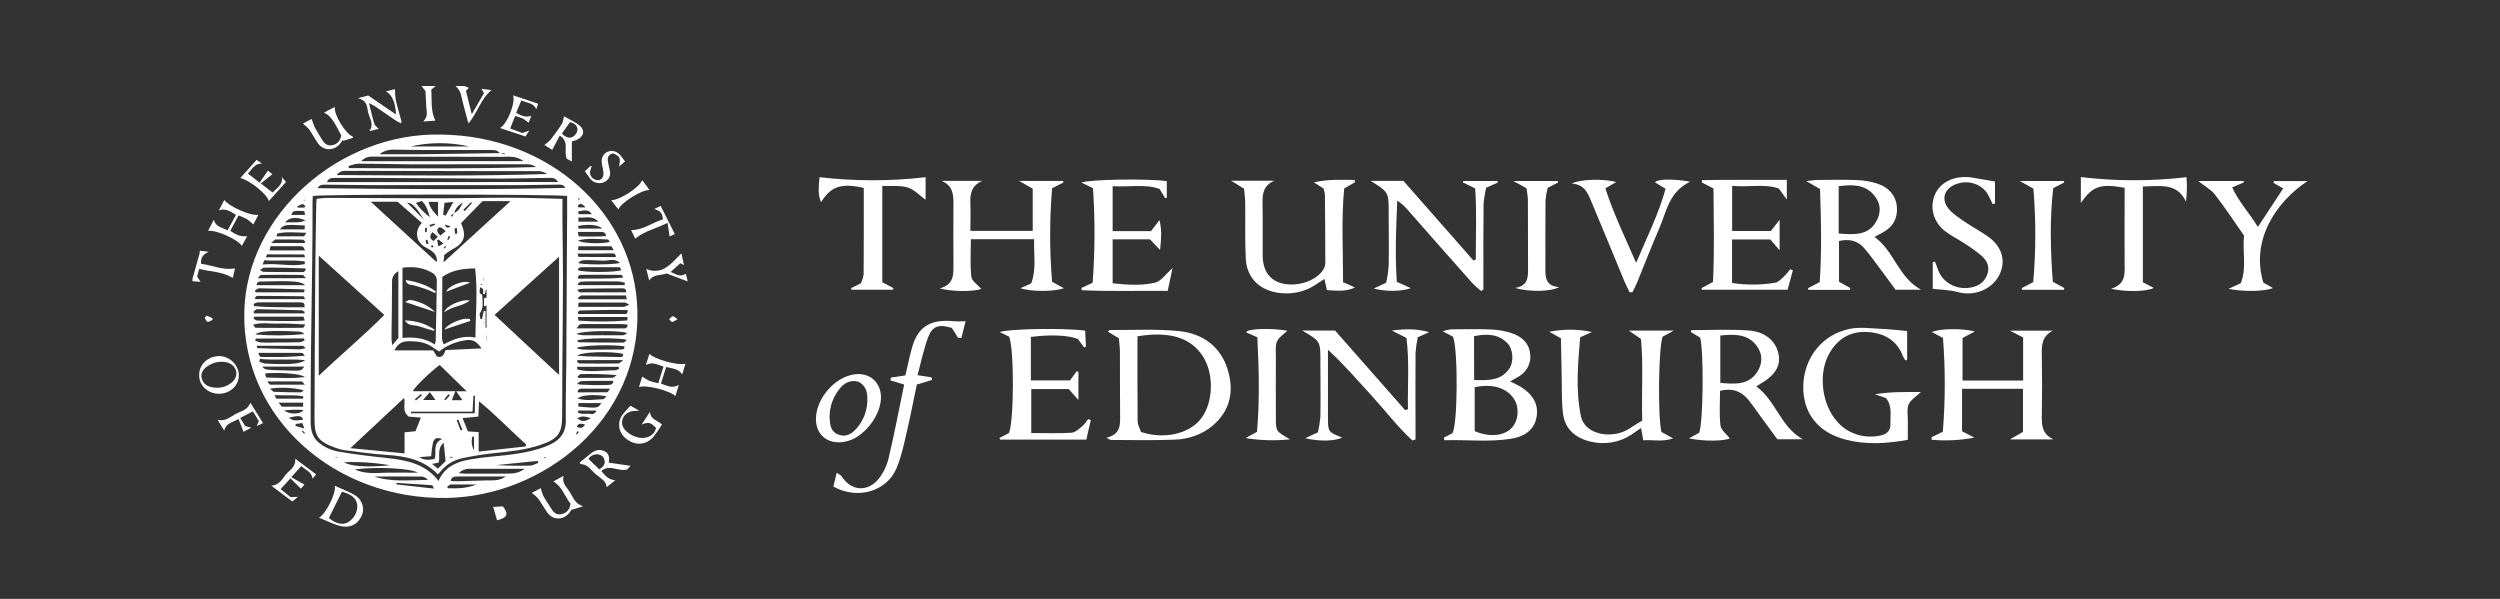<svg width="263" height="63" viewBox="0 0 263 63" fill="none" xmlns="http://www.w3.org/2000/svg">
<rect x="0" y="0" width="263" height="63" fill="#333333" stroke="none"/>
<path d="M20.25 29.32C20.499 28.446 20.745 27.569 20.989 26.691C21.009 26.586 21.019 26.479 21.018 26.373L21.967 26.485C21.291 26.78 21.089 27.175 21.16 27.752C22.317 27.892 23.411 28.457 24.724 28.236L24.492 29.239C23.393 28.571 22.151 28.585 20.955 28.29C20.865 28.607 20.805 28.849 20.739 29.092L21.094 29.644L20.25 29.586V29.32Z" fill="white"/>
<path d="M48.832 9.048L49.331 9.237L49.019 9.557C49.205 10.296 49.395 11.069 49.629 12.021C50.113 11.187 50.515 10.494 50.915 9.797C50.833 9.656 50.762 9.54 50.652 9.348L51.704 9.484C50.541 10.434 50.263 11.842 49.276 12.985C49.013 11.98 48.75 11.076 48.545 10.167C48.482 9.741 48.265 9.347 47.93 9.048H48.832Z" fill="white"/>
<path d="M45.835 9.048L45.367 9.431C45.459 10.49 45.264 11.582 45.798 12.695L44.525 12.779C45.067 12.249 44.872 11.708 44.841 11.18C44.809 10.652 44.786 10.129 44.759 9.583C44.625 9.414 44.483 9.23 44.344 9.05H45.835V9.048Z" fill="white"/>
<path d="M32.005 20.979L31.94 21.093H32.055L32.005 20.979ZM60.878 21.028L60.999 20.982C60.964 20.933 60.93 20.88 60.893 20.829L60.825 20.855C60.841 20.914 60.857 20.969 60.878 21.028ZM35.306 48.086C35.306 48.101 35.306 48.12 35.29 48.139L35.453 48.181C35.453 48.181 35.477 48.154 35.493 48.135C35.427 48.12 35.369 48.101 35.306 48.086ZM31.984 45.617C32.017 45.593 32.052 45.572 32.09 45.554C32.013 45.469 31.94 45.389 31.861 45.312L31.764 45.392L31.998 45.634M60.901 45.44C60.854 45.413 60.804 45.382 60.754 45.358C60.701 45.457 60.644 45.554 60.588 45.651C60.623 45.665 60.654 45.685 60.683 45.699C60.754 45.614 60.83 45.527 60.901 45.44ZM32.021 21.839C32.058 21.786 32.095 21.733 32.132 21.674C32.029 21.602 31.9 21.452 31.821 21.466C31.625 21.534 31.438 21.622 31.264 21.728C31.282 21.767 31.303 21.8 31.322 21.839H32.021ZM60.767 21.648C60.799 21.706 60.836 21.762 60.87 21.82H61.58C61.475 21.638 61.296 21.501 61.083 21.439C61.009 21.42 60.872 21.575 60.767 21.648ZM60.678 44.885C61.067 45.111 61.314 45.023 61.556 44.669C61.188 44.577 60.878 44.442 60.678 44.885ZM31.119 44.604C31.103 44.669 31.088 44.74 31.074 44.803L32.021 45.089C31.908 44.788 31.861 44.655 31.803 44.502C31.54 44.541 31.329 44.57 31.119 44.604ZM62.153 43.979C61.364 43.756 61.183 43.763 60.73 44.003C61.212 44.388 61.561 44.391 62.153 43.979ZM30.396 43.945C30.922 44.396 31.408 44.187 31.903 44.146C31.713 43.712 31.453 43.678 30.396 43.945ZM62.266 22.535C61.943 22.091 61.74 22.05 60.812 22.239C60.836 22.338 60.864 22.44 60.888 22.535H62.266ZM32.09 22.612C32.055 22.448 32.037 22.319 32.011 22.205C30.859 22.147 30.809 22.159 30.651 22.612H32.09ZM31.927 43.131C31.25 43.078 30.569 43.095 29.896 43.182C30.483 43.642 31.622 43.601 31.927 43.131ZM60.833 43.189L60.785 43.388C61.225 43.664 61.79 43.441 62.269 43.569C62.387 43.601 62.563 43.429 62.716 43.344C62.7 43.291 62.682 43.242 62.666 43.187H60.825L60.833 43.189ZM32.132 23.186C31.245 22.77 30.351 22.872 30.004 23.397C30.756 23.342 31.472 23.511 32.132 23.186ZM63.25 42.404H60.841V42.772C62.882 42.956 62.924 42.952 63.25 42.404ZM60.849 24.049H63.352C62.989 23.649 61.838 23.55 60.82 23.77C60.82 23.853 60.836 23.938 60.849 24.049ZM60.849 23.322H62.953C62.272 22.595 61.543 22.976 60.849 22.872V23.322ZM50.166 50.969C49.256 50.969 48.346 50.957 47.441 50.969C47.304 50.969 47.178 51.127 47.041 51.212C47.065 51.26 47.094 51.314 47.117 51.364C48.156 51.406 49.185 51.364 50.166 50.953M41.708 50.797C41.708 50.848 41.708 50.907 41.694 50.96C42.975 51.105 44.259 51.246 45.655 51.401C45.539 51.188 45.503 51.045 45.455 51.045C44.203 50.953 42.954 50.877 41.708 50.802M29.46 24.134H32.04C32.04 23.991 32.063 23.853 32.077 23.72C30.041 23.601 29.817 23.632 29.447 24.134M31.877 41.934C31.877 41.852 31.898 41.764 31.905 41.692C30.943 41.512 29.954 41.638 28.881 41.566C28.986 41.762 29.041 41.936 29.091 41.936C30.02 41.951 30.951 41.936 31.877 41.936M32.224 24.49C31.098 24.471 30.146 24.345 29.194 24.563C29.149 24.563 29.136 24.711 29.086 24.863C30.086 24.863 31.024 24.863 31.963 24.863C32.013 24.863 32.058 24.735 32.226 24.497M56.635 48.687C56.606 48.624 56.58 48.559 56.556 48.488C55.11 48.639 53.663 48.782 52.212 48.929C53.403 48.995 54.579 49.014 55.775 48.98C56.059 48.98 56.346 48.791 56.635 48.687ZM31.887 42.363H29.312C29.47 42.564 29.575 42.704 29.639 42.784H31.887V42.363ZM60.757 41.108C60.778 41.166 60.799 41.224 60.817 41.28C61.84 41.28 62.861 41.28 63.881 41.265C63.965 41.265 64.039 41.057 64.16 40.889C63.06 40.889 62.077 40.889 61.093 40.889C60.98 40.889 60.87 41.023 60.757 41.098M63.813 41.696C62.619 41.454 61.109 41.549 60.77 41.917C61.661 42.232 62.556 42.004 63.429 41.997C63.542 41.997 63.655 41.822 63.813 41.696ZM60.807 25.295C61.162 25.619 63.334 25.675 64.152 25.452C64.076 25.355 64.015 25.195 63.944 25.195C62.892 25.154 61.84 25.021 60.807 25.295ZM32.055 25.564C32.071 25.508 32.084 25.452 32.1 25.396C32.013 25.331 31.932 25.21 31.837 25.21C30.89 25.19 29.944 25.178 28.997 25.193C28.876 25.193 28.765 25.377 28.539 25.564H32.055ZM41.032 48.946C39.441 48.671 37.822 48.562 36.206 48.622C36.787 49.058 38.665 49.189 41.032 48.946ZM32.071 40.465C31.877 40.267 31.808 40.129 31.737 40.129C30.572 40.114 29.404 40.129 28.105 40.129C28.281 40.315 28.352 40.461 28.431 40.465C29.578 40.465 30.733 40.465 32.071 40.465ZM63.763 24.839C63.684 24.374 63.392 24.398 63.124 24.398H60.783C60.825 24.619 60.841 24.718 60.87 24.861C61.829 24.903 62.791 24.896 63.75 24.839M28.408 40.885C28.621 41.064 28.715 41.214 28.823 41.219C29.762 41.258 30.704 41.277 31.642 41.277C31.748 41.277 31.853 41.132 31.956 41.052C30.797 40.776 29.59 40.719 28.408 40.885ZM60.757 26.683C60.78 26.803 60.82 26.919 60.875 27.029C62.174 27.042 63.476 27.042 64.778 27.042C64.796 26.625 64.486 26.654 64.215 26.654C63.671 26.654 63.124 26.676 62.579 26.678C61.993 26.678 61.409 26.678 60.757 26.678M27.95 27.066H32.09C32.042 26.921 32.021 26.77 31.995 26.77C30.712 26.758 29.431 26.758 28.089 26.758C28.089 26.792 28.039 26.896 27.968 27.066M64.525 40.226C64.51 40.17 64.494 40.121 64.481 40.068C63.86 40.068 63.245 40.068 62.624 40.068C62.13 40.068 61.63 40.068 61.133 40.102C61.004 40.102 60.886 40.262 60.691 40.4C61.133 40.529 64.047 40.555 64.294 40.456C64.389 40.417 64.449 40.306 64.525 40.214M32.005 38.568H27.613C27.826 38.917 27.826 38.917 30.454 38.983C31.706 39.009 31.706 39.009 32.005 38.568ZM60.828 27.664C61.248 27.858 64.352 27.873 65.22 27.664C64.665 27.122 64.01 27.434 63.468 27.422C61.127 27.313 61.101 27.345 60.838 27.681M60.757 39.6C60.785 39.651 60.809 39.7 60.836 39.753C62.037 39.753 63.242 39.765 64.444 39.739C64.588 39.739 64.731 39.554 64.87 39.458C63.622 39.359 62.369 39.325 61.117 39.356C61.001 39.356 60.878 39.518 60.757 39.598M28.011 39.717C29.346 39.739 30.64 39.852 32.079 39.663C31.598 39.317 29.802 39.179 28.045 39.264C28.003 39.264 27.966 39.31 27.884 39.358C27.921 39.465 27.966 39.584 28.011 39.717ZM60.743 37.885C60.743 37.943 60.715 37.999 60.704 38.054C60.791 38.115 60.878 38.236 60.967 38.236C62.332 38.251 63.694 38.258 65.059 38.236C65.183 38.236 65.309 38.064 65.556 37.878L60.743 37.885ZM65.138 38.803C65.117 38.731 65.096 38.658 65.072 38.585H60.691C60.728 38.726 60.728 38.871 60.77 38.883C62.061 39.198 63.366 38.946 64.665 38.958C64.829 38.932 64.986 38.88 65.13 38.803M49.379 15.411C47.341 14.946 45.211 14.946 43.172 15.411H49.379ZM64.323 25.91H60.841C60.841 26.07 60.825 26.194 60.82 26.322H64.56C64.444 26.116 64.378 26.007 64.323 25.91ZM32.063 27.783C32.063 27.689 32.063 27.596 32.063 27.502C30.662 27.299 29.231 27.483 27.803 27.381C27.753 27.512 27.711 27.623 27.629 27.827C29.152 27.647 30.609 28.088 32.055 27.783M28.463 25.903C28.421 26.07 28.389 26.189 28.352 26.339H32.09C31.898 25.92 31.903 25.905 31.527 25.903C30.53 25.903 29.538 25.903 28.46 25.903M60.775 29.162C60.791 29.215 60.815 29.266 60.83 29.319C62.408 29.276 63.986 29.368 65.564 29.196C65.499 29.041 65.42 28.915 65.338 28.915C63.894 28.9 62.445 28.9 61.014 28.915C60.93 28.915 60.857 29.084 60.778 29.157M32.187 29.261C32 29.077 31.924 28.924 31.837 28.924C30.372 28.905 28.905 28.903 27.442 28.924C27.363 28.924 27.285 29.092 27.127 29.271L32.187 29.261ZM65.701 29.988C65.719 29.908 65.735 29.828 65.751 29.746C65.524 29.675 65.29 29.628 65.051 29.605C64.055 29.588 63.06 29.605 62.069 29.605C61.744 29.598 61.419 29.61 61.096 29.639C60.98 29.654 60.878 29.785 60.77 29.864C60.793 29.906 60.817 29.952 60.836 29.993H65.701V29.988ZM27.356 37.761C27.332 37.858 27.308 37.948 27.277 38.042C27.469 38.139 27.675 38.208 27.89 38.248C30.396 38.377 31.629 38.294 32.097 37.887C30.448 37.72 28.897 37.924 27.363 37.761M27.022 36.361C27.023 36.449 27.032 36.536 27.05 36.623C28.547 36.671 30.044 36.722 31.54 36.751C31.752 36.728 31.96 36.683 32.161 36.618C31.974 36.47 31.898 36.375 31.837 36.375C30.233 36.375 28.634 36.375 27.022 36.375M65.848 31.086C64.27 31.086 62.713 31.086 61.159 31.086C61.035 31.086 60.912 31.27 60.788 31.364C60.822 31.406 60.854 31.449 60.886 31.486H65.946C65.909 31.338 65.885 31.243 65.848 31.076M60.646 36.615C60.806 36.678 60.971 36.727 61.141 36.761C61.462 36.787 61.785 36.794 62.106 36.792C63.174 36.792 64.24 36.784 65.306 36.768C65.556 36.768 65.754 36.731 65.669 36.431C64.439 36.227 61.091 36.32 60.646 36.615ZM39.343 50.119C41.184 50.752 43.096 50.49 45.013 50.485C44.865 50.298 44.643 50.171 44.395 50.131C42.712 50.112 41.029 50.131 39.343 50.131M26.864 35.186C28.575 35.329 30.297 35.316 32.005 35.144C31.942 35.07 31.863 35.008 31.772 34.963C31.682 34.919 31.582 34.892 31.48 34.885C28.697 34.742 27.211 34.82 26.858 35.186M26.987 30.005H32.09C31.753 29.593 30.775 29.52 27.619 29.615C27.356 29.615 27.056 29.549 26.982 30.005M66.04 34.311C66.022 34.258 66.004 34.202 65.982 34.144C65.767 34.124 65.549 34.093 65.333 34.093H61.451C61.303 34.077 61.152 34.09 61.009 34.129C60.901 34.178 60.843 34.318 60.657 34.546C62.482 34.546 64.118 34.546 65.756 34.546C65.851 34.546 65.946 34.396 66.04 34.318M32.058 30.545C31.992 30.492 31.958 30.439 31.921 30.439C30.364 30.395 28.805 30.352 27.248 30.332C27.106 30.332 26.966 30.475 26.824 30.553L26.887 30.754C28.571 30.754 30.251 30.754 31.94 30.754C31.982 30.754 32.021 30.616 32.058 30.553M26.798 31.333L26.861 31.466H32.09C32.016 31.314 31.977 31.168 31.937 31.168C30.304 31.142 28.671 31.132 27.037 31.127C26.969 31.127 26.895 31.265 26.819 31.333M60.78 32.845C60.801 32.906 60.817 32.966 60.838 33.032H62.387C63.439 33.032 64.491 33.032 65.525 33.032C65.746 33.032 66.067 33.124 66.03 32.62C64.36 32.571 62.684 32.632 61.012 32.666C60.933 32.666 60.859 32.782 60.78 32.85M60.694 35.837C60.801 35.925 60.851 36.007 60.904 36.009C62.461 36.029 64.026 36.048 65.583 36.043C65.688 36.043 65.793 35.874 65.943 35.748C64.838 35.491 61.235 35.559 60.683 35.837M27.174 37.107C27.319 37.553 27.319 37.553 27.7 37.553C28.416 37.553 29.131 37.568 29.846 37.553C30.562 37.538 31.238 37.478 32.074 37.427C31.903 37.238 31.845 37.124 31.787 37.124C30.259 37.124 28.729 37.124 27.185 37.124M27.348 28.418C27.569 28.525 27.65 28.597 27.734 28.6C29.123 28.617 30.512 28.629 31.9 28.624C31.992 28.624 32.082 28.476 32.163 28.399C32.163 28.345 32.132 28.292 32.121 28.239C30.677 28.178 29.228 28.139 27.784 28.156C27.669 28.156 27.558 28.282 27.337 28.418M60.738 30.478C60.859 30.628 60.914 30.751 60.967 30.751C62.59 30.751 64.212 30.751 65.856 30.751C65.922 30.289 65.567 30.33 65.293 30.335C64.013 30.335 62.727 30.349 61.446 30.369C61.208 30.39 60.972 30.424 60.738 30.47M26.909 35.619L26.843 35.84C27.039 35.927 27.247 35.991 27.461 36.029C27.987 36.058 28.513 36.046 29.039 36.029C29.888 36.029 30.733 36.029 31.577 36C31.745 35.963 31.904 35.896 32.045 35.803C32.024 35.74 32.003 35.675 31.982 35.607L26.909 35.619ZM60.733 37.427C61.138 37.451 61.546 37.485 61.951 37.497C62.992 37.523 64.033 37.543 65.072 37.558C65.309 37.558 65.598 37.599 65.543 37.226C64.444 36.945 61.143 36.983 60.733 37.427ZM32.008 32.976C32.026 32.925 32.042 32.872 32.063 32.821C31.956 32.763 31.848 32.646 31.74 32.644C30.162 32.593 28.602 32.552 27.037 32.528C26.911 32.528 26.774 32.712 26.656 32.811C26.685 32.864 26.719 32.918 26.745 32.971H32.005L32.008 32.976ZM60.641 35.135C60.841 35.196 61.047 35.239 61.256 35.266C61.977 35.28 62.692 35.266 63.41 35.266C64.128 35.266 64.846 35.285 65.564 35.266C65.685 35.266 65.801 35.144 65.988 35.04C65.199 34.735 61.283 34.766 60.641 35.125M26.769 33.31C26.73 33.378 26.693 33.436 26.656 33.502C26.788 33.577 26.919 33.722 27.056 33.722C28.702 33.746 30.351 33.829 32.053 33.722C31.995 33.531 31.963 33.429 31.929 33.31H26.769ZM32.137 34.134C31.085 34.095 30.204 34.001 29.318 34.042C28.431 34.083 27.566 33.872 26.625 34.161C26.761 34.328 26.83 34.485 26.887 34.485C28.551 34.5 30.217 34.5 31.884 34.485C31.929 34.485 31.977 34.352 32.124 34.132M53.209 50.124H52.283H48.122C47.793 50.124 47.486 50.153 47.417 50.594C47.68 50.608 47.893 50.633 48.106 50.628L51.152 50.541C51.812 50.521 52.498 50.626 53.209 50.129M65.204 28.108H61.488C61.225 28.139 60.872 28.021 60.785 28.413C61.27 28.672 64.731 28.684 65.359 28.413C65.309 28.319 65.262 28.219 65.204 28.101M66.017 33.351H60.783C60.812 33.511 60.836 33.615 60.857 33.729C62.57 33.859 64.292 33.852 66.004 33.71V33.351H66.017ZM37.307 49.38C38.491 49.913 39.59 49.748 40.682 49.727C41.773 49.705 42.854 49.727 43.951 49.727C43.249 49.269 39.659 49.07 37.307 49.382M32.026 32.329C32.113 31.81 31.803 31.81 31.529 31.808C30.062 31.808 28.592 31.796 27.127 31.808C26.967 31.837 26.815 31.892 26.677 31.973C26.693 32.048 26.706 32.123 26.722 32.2C28.473 32.368 30.235 32.309 32.026 32.329ZM60.833 32.28C62.469 32.28 64.031 32.28 65.591 32.28C65.746 32.28 65.903 32.164 66.201 32.05C65.938 31.922 65.84 31.83 65.743 31.83C64.152 31.83 62.558 31.83 60.972 31.83C60.93 31.83 60.888 31.876 60.836 31.905V32.283L60.833 32.28ZM55.21 49.315C53.185 49.315 51.265 49.315 49.366 49.315C49.157 49.315 48.952 49.356 48.761 49.434C48.57 49.512 48.399 49.626 48.259 49.768C48.543 49.794 48.711 49.828 48.877 49.828C50.321 49.828 51.77 49.828 53.198 49.828C53.874 49.828 54.537 49.814 55.21 49.312M55.073 16.947C54.247 16.339 53.458 16.504 52.706 16.499C48.2 16.484 43.695 16.477 39.191 16.477C38.965 16.462 38.739 16.498 38.532 16.583C38.325 16.667 38.144 16.797 38.005 16.962L55.073 16.947ZM36.663 17.49C36.679 17.555 36.692 17.621 36.708 17.684C43.264 17.708 49.824 17.771 56.393 17.575C56.162 17.403 55.878 17.301 55.581 17.284C52.967 17.284 50.352 17.284 47.741 17.284C46.126 17.284 44.508 17.298 42.891 17.284C41.147 17.269 39.409 17.218 37.663 17.218C37.318 17.262 36.981 17.349 36.663 17.478M35.427 18.416C42.867 18.447 50.208 18.541 57.561 18.306C57.313 18.132 57.015 18.026 56.704 18.001C54.81 17.989 52.919 18.013 51.028 18.001C46.172 18.001 41.316 17.991 36.461 17.972C36.071 17.972 35.722 18.001 35.427 18.408M33.405 19.797C42.105 19.894 50.763 19.976 59.478 19.768C59.258 19.368 58.952 19.421 58.66 19.424C57.39 19.424 56.125 19.474 54.858 19.479C51.249 19.479 47.636 19.479 44.027 19.479C42.462 19.479 40.898 19.479 39.333 19.479C37.636 19.467 35.945 19.445 34.254 19.428C33.936 19.428 33.607 19.411 33.405 19.802M58.713 19.147C58.413 18.663 58.048 18.706 57.709 18.713C55.994 18.74 54.274 18.781 52.559 18.789C50.918 18.789 49.277 18.774 47.633 18.764L40.166 18.721C38.496 18.721 36.826 18.721 35.169 18.721C34.862 18.721 34.57 18.735 34.399 19.157L58.713 19.147ZM46.136 50.584C46.733 49.215 47.854 48.646 49.203 48.379C49.985 48.231 50.775 48.121 51.57 48.05C53.579 47.861 55.578 47.677 57.472 46.947C58.787 46.436 59.547 45.634 59.526 44.231C59.494 42.193 59.56 40.16 59.576 38.122C59.594 35.898 59.597 33.671 59.61 31.444C59.626 28.416 59.643 25.387 59.663 22.358C59.663 21.771 59.663 21.183 59.663 20.62C58.384 20.419 33.536 20.427 32.907 20.62C32.907 20.793 32.879 20.972 32.879 21.154C32.879 23.264 32.879 25.377 32.844 27.488C32.805 30.931 32.742 34.369 32.705 37.812C32.679 39.993 32.687 42.174 32.679 44.355C32.679 45.212 32.855 46.051 33.589 46.603C34.112 47.023 34.737 47.321 35.411 47.473C37.166 47.788 38.946 47.992 40.719 48.183C42.786 48.406 44.758 48.791 46.142 50.606M52.575 16.099L53.08 16.244L53.103 16.133L52.577 16.109C52.288 15.726 51.849 15.782 51.436 15.782C49.145 15.782 46.86 15.782 44.569 15.782C43.517 15.782 42.486 15.748 41.442 15.74C40.888 15.72 40.346 15.893 39.924 16.225C41.55 16.225 43.004 16.24 44.459 16.225C47.17 16.196 49.876 16.145 52.585 16.104M57.524 48.089C57.416 48.089 57.309 48.105 57.201 48.118C57.214 48.149 57.227 48.178 57.238 48.212L57.517 48.079C57.556 48.064 57.598 48.052 57.548 48.079L57.524 48.101M46.347 14.156C57.843 14.265 66.771 22.45 67.053 32.6C67.379 44.231 57.114 52.208 47.002 52.382C35.306 52.586 25.486 44.047 25.699 32.874C25.893 22.474 35.83 13.93 46.349 14.156" fill="white"/>
<path d="M110.679 19.813C110.408 23.083 110.408 26.368 110.679 29.639L111.912 30.317C110.957 30.692 108.451 30.7 107.352 30.317L108.477 29.82C109.051 28.32 108.74 26.777 108.79 25.161H102.136C102.136 26.508 102.042 27.826 102.186 29.115C102.234 29.576 102.881 29.98 103.238 30.395C102.449 30.683 100.169 30.707 98.859 30.336C100.319 29.949 100.306 28.953 100.303 27.94C100.289 25.782 100.289 23.624 100.303 21.468C100.303 20.484 100.269 19.546 99.062 19.03H103.333C102.134 19.551 102.044 20.465 102.084 21.453C102.118 22.364 102.084 23.28 102.084 24.288H108.643V19.847L107.212 19.035H111.841C111.841 19.093 111.862 19.147 111.873 19.2C111.546 19.362 111.22 19.529 110.668 19.813" fill="white"/>
<path d="M203.195 46L204.387 45.416C204.652 42.133 204.658 38.836 204.402 35.552C203.903 35.285 203.571 35.111 203.237 34.938C204.008 34.565 206.346 34.512 207.756 34.868C207.343 35.089 206.99 35.273 206.457 35.561V40.032H212.834V35.51L211.451 34.783H215.98C214.77 35.372 214.778 36.371 214.799 37.42C214.836 39.502 214.836 41.583 214.799 43.664C214.783 44.689 214.786 45.651 216.03 46.228H211.435L212.818 45.435V40.899H206.407V45.37C206.919 45.636 207.314 45.835 207.706 46.036C206.226 46.322 204.708 46.398 203.203 46.262C203.203 46.177 203.203 46.087 203.203 46" fill="white"/>
<path d="M166.232 35.489C166.006 38.27 165.735 41.062 166.322 43.817C166.735 45.755 169.696 46.31 171.582 44.982C172.032 44.665 172.523 44.396 172.76 44.255C172.686 41.071 172.884 38.321 172.631 35.656L171.353 34.781H176.087L174.911 35.416C174.48 36.475 174.385 43.7 174.78 45.44L176.003 46.114C174.919 46.514 173.899 46.24 172.876 46.32C172.792 45.859 172.721 45.489 172.639 45.023C172.25 45.292 171.955 45.508 171.648 45.709C171.032 46.124 170.322 46.406 169.572 46.535C168.822 46.664 168.05 46.636 167.313 46.453C165.677 46.06 164.633 45.091 164.433 43.545C164.265 42.242 164.323 40.914 164.289 39.596C164.255 38.278 164.236 36.899 164.21 35.59C163.684 35.304 163.339 35.106 162.984 34.9C164.465 34.605 165.997 34.613 167.474 34.924L166.232 35.484" fill="white"/>
<path d="M141.635 29.828C141.932 29.971 142.232 30.107 142.537 30.248C141.593 30.701 140.622 30.58 139.591 30.521C139.51 30.139 139.431 29.795 139.328 29.346C139.015 29.552 138.744 29.715 138.489 29.892C137.549 30.55 136.393 30.893 135.212 30.861C132.819 30.82 131.173 29.455 131.057 27.226C130.954 25.271 131.025 23.31 130.996 21.353C130.996 20.844 130.917 20.337 130.875 19.85L129.516 19.014H134.055C132.879 19.526 132.798 20.429 132.819 21.42C132.856 23.257 132.819 25.096 132.835 26.935C132.853 28.525 133.624 29.552 134.991 29.843C136.582 30.185 138.526 29.504 139.22 28.346C139.346 28.138 139.416 27.905 139.423 27.667C139.423 25.268 139.402 22.874 139.383 20.475C139.355 20.257 139.308 20.042 139.241 19.831L138.224 19.186C139.654 18.847 141.085 18.917 142.516 18.932C142.516 19.012 142.531 19.092 142.539 19.174L141.408 19.833C141.098 23.066 141.295 26.376 141.288 29.7C141.395 29.746 141.511 29.787 141.627 29.826" fill="white"/>
<path d="M180.978 35.297V40.279C182.474 40.412 183.871 40.521 184.789 39.235C185.422 38.328 185.483 37.328 184.823 36.404C183.918 35.157 182.535 35.12 180.978 35.297ZM184.762 40.654C186.866 42.193 187.269 44.868 189.649 46.208H186.977C186.451 45.481 185.843 44.662 185.241 43.841C184.802 43.245 184.384 42.629 183.926 42.057C183.208 41.185 182.28 40.788 180.949 41.11C180.949 42.322 180.854 43.55 180.993 44.764C181.051 45.249 181.638 45.67 181.977 46.116C181.427 46.395 179.3 46.463 177.68 46.116L178.75 45.527C179.179 44.5 179.258 36.993 178.855 35.518L177.861 34.919C177.898 34.846 177.93 34.73 177.961 34.73C179.952 34.73 181.953 34.626 183.934 34.764C185.696 34.885 186.793 35.864 187.09 37.187C187.371 38.466 186.764 39.479 185.173 40.388C185.065 40.451 184.967 40.524 184.77 40.645" fill="white"/>
<path d="M193.429 19.588V24.57C194.989 24.676 196.459 24.812 197.324 23.397C197.898 22.464 197.911 21.473 197.19 20.581C196.228 19.387 194.873 19.394 193.429 19.588ZM194.613 30.492H190.247C190.231 30.429 190.218 30.373 190.202 30.315C190.552 30.138 190.905 29.954 191.436 29.675C191.651 26.452 191.586 23.167 191.467 19.881C190.983 19.607 190.607 19.396 190.016 19.05C190.584 18.994 190.91 18.934 191.236 18.934C192.625 18.922 194.013 18.88 195.394 18.948C196.17 18.971 196.935 19.115 197.658 19.375C198.192 19.559 198.656 19.883 198.992 20.306C199.328 20.73 199.523 21.235 199.552 21.759C199.647 22.939 199.171 23.86 198.042 24.47L197.196 24.924C199.3 26.438 199.668 29.14 202.093 30.48H199.413C198.923 29.82 198.361 29.026 197.764 28.248C197.222 27.521 196.712 26.794 196.115 26.104C195.428 25.311 194.505 25.1 193.461 25.357V29.634L194.65 30.3C194.641 30.365 194.629 30.429 194.613 30.492Z" fill="white"/>
<path d="M119.662 35.377C119.662 38.391 119.647 41.342 119.678 44.291C119.678 44.701 119.925 45.11 120.039 45.445C122.345 46.205 124.817 45.711 126.135 44.294C127.616 42.702 127.815 39.489 126.558 37.509C125.301 35.529 123.081 34.819 119.662 35.377ZM116.375 46.062C117.9 45.697 117.848 44.703 117.835 43.69C117.806 41.451 117.835 39.212 117.816 36.974C117.816 36.504 117.737 36.031 117.703 35.583C117.267 35.323 116.914 35.098 116.562 34.897C116.635 34.819 116.693 34.718 116.748 34.718C119.173 34.732 121.617 34.589 124.018 34.829C126.593 35.084 128.428 36.525 129.146 38.859C129.822 41.066 129.501 43.145 127.552 44.798C126.439 45.714 125.005 46.23 123.513 46.252C121.306 46.344 119.092 46.288 116.875 46.283C116.767 46.283 116.664 46.191 116.375 46.041" fill="white"/>
<path d="M155.077 39.981C156.573 40.025 157.912 40.044 158.759 38.806C159.285 38.057 159.193 36.729 158.569 36.092C157.617 35.123 156.41 35.091 155.072 35.365L155.077 39.981ZM155.137 45.358C156.768 46.039 158.251 45.855 159.048 44.997C159.761 44.231 159.856 42.86 159.264 41.953C158.498 40.788 156.944 40.33 155.137 40.742V45.358ZM152.854 35.423L151.766 34.844C152.033 34.756 152.308 34.691 152.589 34.65C154.017 34.633 155.453 34.604 156.884 34.663C157.617 34.693 158.341 34.824 159.032 35.05C160.124 35.409 160.873 36.131 160.971 37.243C161.041 37.745 160.941 38.254 160.684 38.701C160.427 39.148 160.027 39.51 159.537 39.739C159.356 39.838 159.177 39.945 158.867 40.129C159.261 40.304 159.644 40.498 160.016 40.711C161.268 41.498 161.925 42.576 161.625 43.989C161.347 45.292 160.31 45.94 158.995 46.153C156.65 46.528 154.298 46.242 151.947 46.313L151.897 46.039L152.778 45.581C153.349 44.91 153.409 36.834 152.862 35.428" fill="white"/>
<path d="M144.206 19.028H147.641C150.066 21.786 152.535 24.601 155.005 27.405C155.086 27.371 155.17 27.342 155.252 27.31C155.252 24.793 155.36 22.273 155.189 19.823C154.616 19.547 154.255 19.372 153.898 19.195C153.913 19.142 153.924 19.089 153.937 19.04H157.535C157.535 19.096 157.556 19.154 157.564 19.21L156.351 19.743C156.212 20.315 156.119 20.896 156.073 21.48C156.038 24.078 156.054 26.678 156.054 29.28V30.465L155.807 30.608C155.479 30.35 155.17 30.072 154.884 29.775C152.604 27.209 150.332 24.634 148.067 22.05C147.762 21.687 147.399 21.369 146.991 21.107C146.87 23.959 146.744 26.789 146.946 29.649C147.499 29.891 147.946 30.097 148.422 30.315C147.451 30.669 145.842 30.691 144.511 30.356L145.826 29.741C145.956 29.155 146.043 28.561 146.089 27.965C146.126 26.087 146.089 24.206 146.089 22.326C146.089 20.216 146.089 20.216 144.18 19.023" fill="white"/>
<path d="M150.334 34.95L149.146 35.483C149.034 36.035 148.957 36.591 148.914 37.151C148.89 39.753 148.914 42.353 148.914 44.955V46.227L148.58 46.336C146.981 44.861 145.687 43.143 144.222 41.541C142.757 39.939 141.374 38.34 139.701 36.792V38.873C139.701 40.569 139.701 42.236 139.701 43.918C139.701 45.43 139.728 45.462 141.198 46.029C140.467 46.409 138.773 46.462 137.308 46.101L138.644 45.481C138.771 44.939 138.859 44.389 138.907 43.836C138.941 41.873 138.907 39.913 138.907 37.95C138.907 35.888 138.907 35.888 136.977 34.769H140.446C142.857 37.507 145.332 40.32 147.81 43.138C147.909 43.111 148.015 43.085 148.117 43.063C148.07 40.553 148.28 38.042 147.959 35.551L146.416 34.778C147.907 34.57 149.093 34.592 150.326 34.938" fill="white"/>
<path d="M198.383 41.873C198.028 41.752 197.631 41.616 197.239 41.478C198.817 41.212 200.395 41.236 202.086 41.236C201.56 41.732 200.995 42.069 200.79 42.542C200.585 43.014 200.708 43.642 200.703 44.202C200.703 44.875 200.703 45.541 200.703 46.268C198.42 46.685 196.277 46.797 194.146 46.242C191.253 45.498 189.652 43.441 189.704 40.618C189.762 37.652 191.693 35.168 194.622 34.589C195.727 34.373 196.929 34.56 198.081 34.606C198.909 34.638 199.735 34.747 200.632 34.829V37.87C200.566 37.885 200.506 37.894 200.443 37.911C200.34 37.766 200.252 37.611 200.18 37.451C199.546 35.755 198.126 34.982 196.303 34.921C194.541 34.861 193.268 35.733 192.455 37.16C191.24 39.28 191.637 42.583 193.315 44.4C193.823 44.979 194.491 45.421 195.249 45.677C196.008 45.933 196.827 45.994 197.621 45.854C198.41 45.743 198.907 45.37 198.878 44.582C198.836 43.678 199.101 42.726 198.394 41.873" fill="white"/>
<path d="M114.275 46.247H105.214C105.191 46.184 105.164 46.129 105.141 46.071L106.137 45.557C106.679 44.377 106.703 36.727 106.164 35.421C105.869 35.271 105.525 35.106 105.177 34.937C105.982 34.59 111.831 34.481 114.156 34.782C114.183 35.324 114.211 35.896 114.243 36.478C114.175 36.499 114.114 36.524 114.051 36.548C113.833 36.252 113.609 35.959 113.391 35.661C112.378 35.261 110.545 35.176 108.449 35.445V40.018H112.565C112.802 39.691 113.028 39.378 113.257 39.065L113.449 39.111V42.085C113.01 41.6 112.757 41.297 112.434 40.929H108.489V45.554C109.985 45.554 111.361 45.61 112.726 45.523C113.125 45.494 113.528 45.106 113.875 44.825C114.099 44.603 114.297 44.359 114.464 44.098C114.561 44.13 114.659 44.161 114.759 44.188C114.588 44.876 114.435 45.559 114.283 46.245" fill="white"/>
<path d="M113.766 30.289L114.946 29.749C115.196 26.438 115.207 23.115 114.981 19.802C114.455 19.545 114.121 19.383 113.768 19.206C114.597 18.872 120.651 18.765 122.747 19.056V20.81L122.573 20.842C122.392 20.541 122.213 20.243 121.982 19.872C120.435 19.327 118.786 19.708 117.05 19.582V24.314H121.09C121.335 23.996 121.577 23.672 121.974 23.146C122.255 24.248 122.155 25.152 122.04 26.296L120.98 25.179H117.05V29.805C118.563 29.957 120.086 30.083 121.535 29.729C122.145 29.579 122.587 28.877 123.347 28.213C123.157 29.104 123.015 29.783 122.842 30.602C119.767 30.57 116.793 30.672 113.797 30.529C113.797 30.444 113.779 30.364 113.766 30.287" fill="white"/>
<path d="M180.26 19.831C179.689 19.537 179.358 19.368 179.032 19.196C179.032 19.111 179.032 19.031 179.05 18.953C181.988 18.886 184.931 18.939 187.974 18.924V20.994C187.634 20.531 187.416 20.228 187.135 19.835C185.609 19.293 183.952 19.734 182.222 19.547V24.303H186.29C186.527 24.003 186.787 23.669 187.216 23.116V26.334C186.808 25.849 186.559 25.564 186.24 25.195H182.211V29.77C183.718 30 185.255 29.991 186.759 29.743C187.124 29.673 187.44 29.293 187.742 29.016C187.954 28.797 188.151 28.566 188.331 28.323C188.423 28.355 188.518 28.394 188.61 28.432C188.429 29.104 188.25 29.772 188.055 30.482H179.045C179.026 30.419 179.016 30.364 179 30.305C179.345 30.119 179.697 29.932 180.207 29.663C180.365 26.421 180.281 23.121 180.26 19.828" fill="white"/>
<path d="M171.43 30.739C171.248 30.354 171.051 29.978 170.885 29.586C169.741 26.823 168.613 24.056 167.448 21.301C167.069 20.417 166.785 19.428 165.344 19.302C166.319 18.834 168.721 18.793 170.028 19.149L168.886 19.816C169.741 22.493 170.99 25.03 172.119 27.654C173.205 25.059 174.486 22.552 175.219 19.859C174.741 19.569 174.43 19.375 174.115 19.191C174.249 18.839 176.029 18.784 177.797 19.116C175.561 20.196 175.33 22.244 174.565 23.998C173.739 25.888 173.008 27.81 172.226 29.714C172.079 30.068 171.895 30.407 171.729 30.749H171.435" fill="white"/>
<path d="M242.748 19.051C239.445 21.232 236.744 25.266 238.106 29.734L239.111 30.301C238.322 30.655 236.031 30.715 234.44 30.386C234.911 30.168 235.253 30.008 235.729 29.792C236.379 28.2 235.887 26.473 236.073 24.784C235.048 23.33 234.083 21.847 233.002 20.456C232.57 19.904 231.873 19.54 231.242 19.041H236.005C236.031 19.087 236.05 19.128 236.076 19.174L234.832 19.717C235.476 21.171 236.584 22.339 237.533 23.873L240.189 19.828L239.172 19.235L239.235 19.048H242.748V19.051Z" fill="white"/>
<path d="M97.373 18.634V21.02C96.774 20.587 96.206 19.954 95.496 19.727C94.707 19.484 93.794 19.601 92.816 19.555V29.688C93.226 29.904 93.605 30.11 93.991 30.313C93.975 30.369 93.962 30.422 93.949 30.48H89.589C89.568 30.422 89.552 30.366 89.531 30.308L90.564 29.807C90.708 29.503 90.806 29.183 90.854 28.854C90.877 25.823 90.869 22.797 90.869 19.77C88.502 19.237 87.414 19.588 86.372 21.277C85.972 20.323 86.167 19.458 86.212 18.641C89.918 19.072 93.668 19.072 97.373 18.641" fill="white"/>
<path d="M230.018 18.641C230.018 18.837 230.05 19.07 230.055 19.307C230.069 19.942 230.038 20.576 229.963 21.207C229.024 19.189 227.214 19.593 225.429 19.62V29.695L226.575 30.289C225.871 30.669 223.759 30.739 222.073 30.381C223.651 29.896 223.519 28.806 223.511 27.74C223.49 25.462 223.511 23.184 223.511 20.907V19.756C220.979 19.295 220.134 19.569 218.906 21.355V18.629C222.596 19.069 226.332 19.073 230.023 18.641" fill="white"/>
<path d="M209.873 19.096V21.413L209.641 21.48C209.496 21.192 209.357 20.894 209.205 20.606C208.947 20.071 208.486 19.641 207.909 19.397C207.332 19.153 206.678 19.111 206.07 19.28C204.628 19.644 204.094 20.86 204.997 21.968C205.452 22.527 206.13 22.937 206.748 23.37C207.579 23.94 208.505 24.405 209.302 25.011C210.696 26.07 211.035 27.596 210.296 28.987C209.94 29.657 209.353 30.198 208.626 30.527C207.9 30.855 207.075 30.951 206.283 30.8C205.938 30.741 205.612 30.623 205.27 30.579C204.665 30.499 204.063 30.456 203.326 30.385V27.57L203.558 27.514C203.674 27.814 203.781 28.115 203.897 28.415C204.108 29.01 204.533 29.521 205.102 29.862C205.672 30.204 206.351 30.355 207.027 30.291C207.947 30.199 208.671 29.826 209.023 28.975C209.375 28.125 209.076 27.456 208.455 26.903C207.876 26.422 207.261 25.979 206.614 25.578C205.983 25.159 205.286 24.815 204.684 24.366C204.034 23.889 203.579 23.224 203.392 22.478C203.204 21.733 203.296 20.951 203.653 20.259C204.307 19.026 205.825 18.408 207.527 18.689C208.266 18.815 208.999 18.948 209.87 19.096" fill="white"/>
<path d="M100.798 35.561L100.135 34.495C98.781 34.087 98.081 34.291 97.645 35.464C97.169 36.741 96.9 38.081 96.525 39.469L97.987 39.697C98.013 39.786 98.031 39.876 98.058 39.968L96.448 40.453C96.122 42.006 95.796 43.724 95.396 45.432C95.094 46.714 94.833 48.032 94.32 49.246C93.282 51.718 90.189 52.6 87.672 51.185C87.769 50.765 87.877 50.324 88.022 49.731C88.303 49.932 88.463 49.995 88.534 50.104C89.513 51.63 91.217 51.819 92.406 50.409C92.944 49.734 93.315 48.959 93.495 48.139C94.097 45.607 94.578 43.05 95.117 40.453C94.605 40.298 94.139 40.162 93.674 40.019L93.729 39.719C94.215 39.646 94.694 39.578 95.246 39.493C95.47 38.553 95.659 37.618 95.912 36.692C96.54 34.356 97.826 33.542 100.446 33.797C100.777 33.828 101.111 33.797 101.579 33.797C101.419 34.444 101.282 35.008 101.14 35.551C101.016 35.551 100.909 35.551 100.798 35.551" fill="white"/>
<path d="M132.267 35.484C131.697 35.23 131.389 35.091 131.1 34.968C131.126 34.573 133.68 34.483 135.431 34.791C135.052 35.166 134.524 35.481 134.34 35.918C134.14 36.402 134.227 37.015 134.221 37.575C134.208 39.688 134.221 41.801 134.221 43.919C134.221 45.373 134.221 45.373 135.718 46.218C134.159 46.382 132.583 46.337 131.039 46.083L132.238 45.428C132.52 42.179 132.446 38.833 132.273 35.494" fill="white"/>
<path d="M159.39 30.289C160.686 30.088 160.752 29.262 160.75 28.37C160.736 25.947 160.75 23.502 160.736 21.074C160.736 20.648 160.636 20.216 160.589 19.804C160.163 19.574 159.816 19.378 159.203 19.041H163.879C163.879 19.094 163.895 19.143 163.908 19.196L162.817 19.761C162.701 20.194 162.625 20.636 162.588 21.081C162.564 23.553 162.575 26.024 162.575 28.501C162.575 29.361 162.754 30.114 164.024 30.197C163.195 30.681 160.884 30.744 159.39 30.287" fill="white"/>
<path d="M217.105 30.485H212.724C212.708 30.422 212.695 30.366 212.679 30.308C213.031 30.131 213.381 29.947 213.897 29.681C214.18 26.408 214.187 23.119 213.915 19.846L212.477 19.041H217.126C217.126 19.094 217.142 19.148 217.15 19.196C216.824 19.363 216.498 19.53 215.998 19.795C215.622 23.039 215.706 26.351 215.956 29.64L217.168 30.308C217.142 30.366 217.126 30.422 217.105 30.485Z" fill="white"/>
<path d="M90.323 40.16C89.429 39.917 88.816 40.293 88.314 40.913C87.532 41.89 87.17 43.098 87.299 44.306C87.346 44.95 87.561 45.517 88.264 45.743C89.026 46.004 89.613 45.624 90.076 45.112C90.88 44.205 91.295 43.058 91.243 41.887C91.243 41.16 91.036 40.555 90.323 40.162M85.836 44.124C85.812 42.2 87.435 40.06 89.345 39.501C90.978 39.016 92.348 39.767 92.635 41.294C92.992 43.184 91.18 45.856 89.168 46.402C87.309 46.903 85.86 45.917 85.836 44.124Z" fill="white"/>
<path d="M72.111 38.27C71.998 38.627 71.895 38.968 71.766 39.383C71.348 38.755 70.714 38.786 70.08 38.61C69.899 39.186 69.72 39.746 69.531 40.357C70.143 40.526 70.659 40.931 71.411 40.492C71.279 40.926 71.172 41.28 71.051 41.672C70.464 41.079 67.926 40.446 67.219 40.722C67.345 40.318 67.455 39.952 67.558 39.625C67.803 39.789 68.06 39.939 68.326 40.073C68.627 40.175 68.935 40.256 69.249 40.315C69.436 39.729 69.612 39.169 69.804 38.564C69.183 38.389 68.668 38.011 67.942 38.399C68.079 37.97 68.205 37.604 68.316 37.219C68.841 37.795 71.274 38.469 72.111 38.273" fill="white"/>
<path d="M21.883 24.296C22.096 23.892 22.264 23.569 22.496 23.114C22.69 23.884 23.358 23.921 23.942 24.231C24.234 23.686 24.521 23.167 24.826 22.605C24.266 22.287 23.813 21.878 23.03 22.12C23.248 21.701 23.416 21.381 23.6 21.037C24.066 21.708 26.338 22.733 27.18 22.602L26.654 23.608C26.443 23.407 26.216 23.222 25.975 23.053C25.691 22.904 25.396 22.775 25.091 22.665C24.802 23.208 24.526 23.732 24.226 24.284C24.752 24.635 25.249 24.945 26.002 24.839L25.444 25.871C25.034 25.188 22.719 24.153 21.875 24.291" fill="white"/>
<path d="M59.107 14.054C59.488 14.434 59.896 14.607 60.298 14.367C60.425 14.281 60.531 14.173 60.609 14.047C60.687 13.922 60.736 13.783 60.753 13.64C60.753 13.228 60.443 12.954 59.964 12.852C59.675 13.259 59.401 13.635 59.112 14.047M59.306 12.227C59.885 12.561 60.543 12.821 61.019 13.257C61.705 13.884 61.258 14.652 60.159 14.873V16.986L59.633 16.71C59.246 15.917 59.961 14.936 58.886 14.265C58.607 14.791 58.36 15.258 58.097 15.767L57.266 15.251C57.502 15.087 57.721 14.902 57.918 14.698C58.352 14.139 58.77 13.572 59.141 12.978C59.242 12.735 59.303 12.479 59.32 12.22L59.306 12.227Z" fill="white"/>
<path d="M37.125 14.499L36.112 14.817C36.096 14.778 36.083 14.744 36.067 14.71C35.967 14.867 35.857 15.018 35.739 15.163C35.063 15.917 34.008 15.871 33.429 15.047C33.106 14.586 32.853 14.078 32.533 13.625C32.333 13.396 32.108 13.188 31.859 13.004L32.78 12.508C32.878 12.823 32.996 13.134 33.132 13.438C33.348 13.85 33.616 14.238 33.855 14.649C34.066 15.008 34.318 15.323 34.818 15.289C35.057 15.274 35.283 15.189 35.466 15.046C35.648 14.904 35.776 14.711 35.831 14.497C35.86 14.412 35.875 14.322 35.899 14.238C35.071 12.612 34.71 12.125 34.082 11.846C34.471 11.64 34.826 11.454 35.228 11.245C35.071 12.013 36.401 14.153 37.109 14.356C37.109 14.405 37.109 14.458 37.125 14.511" fill="white"/>
<path d="M52.903 53.267C52.598 53.288 52.293 53.308 51.883 53.33L52.293 54.735C53.382 54.449 53.537 54.095 52.903 53.267Z" fill="white"/>
<path d="M55.938 51.854L56.89 51.352C56.951 51.628 57.039 51.899 57.153 52.161C57.397 52.612 57.694 53.034 57.968 53.472C58.186 53.819 58.431 54.153 58.936 54.107C59.172 54.088 59.397 54.001 59.578 53.858C59.758 53.716 59.886 53.525 59.943 53.312C59.972 53.227 59.99 53.135 60.027 52.988C59.407 52.261 59.191 51.245 58.215 50.647C58.504 50.487 58.857 50.291 59.291 50.056C59.075 50.834 59.641 51.267 59.969 51.795C60.298 52.324 60.448 52.968 61.337 53.261L60.096 53.647C60.022 53.781 59.934 53.909 59.833 54.027C59.162 54.754 58.136 54.706 57.573 53.913C57.234 53.429 56.958 52.92 56.613 52.442C56.418 52.223 56.194 52.025 55.948 51.854" fill="white"/>
<path d="M34.596 54.498C35.34 55.103 36.001 55.242 36.571 54.968C36.908 54.77 37.179 54.492 37.358 54.163C37.536 53.834 37.614 53.466 37.584 53.1C37.452 52.276 36.795 51.958 35.969 51.726C35.506 52.663 35.054 53.57 34.596 54.498ZM33.562 54.464C34.309 54.035 35.404 51.837 35.217 51.105C35.929 51.43 36.621 51.685 37.245 52.038C37.679 52.274 37.996 52.657 38.129 53.105C38.261 53.553 38.197 54.031 37.952 54.437C37.502 55.288 36.608 55.617 35.561 55.271C34.893 55.05 34.246 54.75 33.562 54.464Z" fill="white"/>
<path d="M63.052 49.38C63.412 49.137 63.709 48.854 63.593 48.41C63.566 48.25 63.482 48.102 63.353 47.991C63.224 47.88 63.059 47.812 62.883 47.797C62.687 47.779 62.489 47.815 62.315 47.901C62.141 47.988 61.999 48.12 61.908 48.282C62.315 48.672 62.673 49.009 63.052 49.377M60.982 48.662C61.353 48.36 61.729 48.059 62.1 47.751C62.518 47.41 62.986 47.199 63.53 47.439C64.075 47.679 64.135 48.129 64.033 48.67L66.339 49.004L65.958 49.397C65.011 49.639 64.117 48.784 63.26 49.552C63.646 50.014 63.985 50.463 64.727 50.521L63.817 51.248C63.788 50.584 63.131 50.279 62.649 49.869C62.168 49.46 61.86 48.83 61.071 48.822L60.969 48.655" fill="white"/>
<path d="M22.93 40.79C23.229 40.78 23.523 40.716 23.794 40.599C24.065 40.483 24.308 40.318 24.508 40.114C24.663 39.963 24.773 39.778 24.826 39.577C24.88 39.375 24.876 39.164 24.815 38.965C24.754 38.765 24.637 38.584 24.477 38.438C24.317 38.292 24.118 38.188 23.9 38.134C23.6 38.057 23.287 38.038 22.978 38.077C22.669 38.116 22.373 38.213 22.107 38.362C21.384 38.713 21.055 39.275 21.234 39.854C21.423 40.477 21.957 40.799 22.917 40.79M20.955 39.425C20.948 38.917 21.158 38.426 21.539 38.059C21.921 37.692 22.444 37.478 22.996 37.463C24.111 37.429 25.1 38.359 25.123 39.445C25.132 39.703 25.084 39.96 24.982 40.2C24.881 40.441 24.727 40.66 24.532 40.844C24.336 41.029 24.102 41.176 23.844 41.275C23.586 41.375 23.308 41.425 23.028 41.424C22.748 41.423 22.471 41.37 22.214 41.268C21.957 41.166 21.724 41.017 21.531 40.83C21.337 40.644 21.187 40.423 21.088 40.182C20.989 39.941 20.944 39.683 20.955 39.425Z" fill="white"/>
<path d="M38.816 10.836C38.998 11.563 39.158 12.307 39.379 13.034C39.434 13.22 39.666 13.366 39.845 13.557L38.848 13.8C39.374 13.087 38.919 12.508 38.753 11.939C38.587 11.369 38.74 10.591 37.641 10.327L38.74 10.049C39.716 10.72 40.673 11.369 41.651 12.04C41.63 10.882 41.252 9.937 40.599 9.617L41.549 9.375C41.549 9.75 41.576 10.125 41.63 10.497C41.804 11.258 42.033 12.009 42.235 12.762C42.229 12.832 42.214 12.9 42.191 12.966C42.021 12.897 41.858 12.816 41.701 12.724C40.941 12.208 40.189 11.679 39.426 11.166C39.222 11.043 39.009 10.932 38.79 10.834L38.766 10.8L38.816 10.836Z" fill="white"/>
<path d="M66.32 42.685L67.251 43.198C66.912 43.227 66.725 43.227 66.559 43.249C66.374 43.272 66.197 43.332 66.039 43.424C65.881 43.516 65.747 43.638 65.645 43.782C65.543 43.927 65.476 44.089 65.449 44.26C65.421 44.43 65.434 44.603 65.486 44.768C65.749 45.563 66.996 46.222 67.879 46.043C68.162 46.003 68.423 45.882 68.627 45.698C68.831 45.514 68.967 45.275 69.016 45.016C68.437 44.429 68.258 44.376 67.506 44.654C67.814 44.189 68.056 43.816 68.387 43.312C68.4 44.155 69.16 44.184 69.636 44.657C69.364 45.121 69.056 45.565 68.713 45.987C67.924 46.835 66.846 46.894 65.936 46.2C65.719 46.046 65.537 45.853 65.402 45.633C65.266 45.413 65.18 45.171 65.147 44.92C65.115 44.669 65.137 44.414 65.212 44.171C65.287 43.928 65.415 43.701 65.586 43.504C65.804 43.23 66.046 42.978 66.32 42.685Z" fill="white"/>
<path d="M56.623 10.917C56.552 11.115 56.497 11.263 56.418 11.489C56.118 10.808 55.445 10.829 54.84 10.57C54.658 11.011 54.485 11.428 54.298 11.874C54.824 12.143 55.253 12.402 55.892 12.174C55.792 12.443 55.705 12.671 55.613 12.913C55.416 12.748 55.206 12.596 54.984 12.46C54.728 12.357 54.464 12.271 54.195 12.201C54.019 12.632 53.853 13.042 53.669 13.521L54.947 13.994L55.687 13.735L55.266 14.36L52.602 13.466C53.354 13.076 54.272 10.766 53.969 10.027C54.887 10.335 55.734 10.621 56.628 10.917" fill="white"/>
<path d="M27.009 16.826L27.559 17.204C26.712 17.204 26.541 17.836 26.073 18.251C26.468 18.558 26.836 18.849 27.309 19.22C27.625 18.762 27.898 18.367 28.182 17.95L28.658 18.321C28.266 18.636 27.89 18.941 27.438 19.302C27.909 19.666 28.282 19.947 28.682 20.257C29.142 19.753 29.8 19.428 29.637 18.626L30.089 19.142C29.481 19.821 28.898 20.465 28.282 21.146C28.09 20.407 26.21 18.905 25.273 18.74C25.852 18.101 26.402 17.488 27.009 16.802" fill="white"/>
<path d="M33.263 49.891C33.136 50.051 33.036 50.172 32.881 50.361C32.8 49.635 32.142 49.446 31.695 49.031C31.358 49.407 31.048 49.758 30.643 50.199C31.127 50.473 31.561 50.722 32.029 50.984L31.648 51.406L30.554 50.32C30.177 50.732 29.867 51.074 29.52 51.459L30.572 52.3C30.803 52.3 31.019 52.276 31.34 52.259C31.122 52.45 30.969 52.581 30.756 52.763C30.035 52.218 29.331 51.689 28.547 51.093C29.433 51.018 29.688 50.366 30.088 49.901C30.488 49.436 31.14 49.106 31.058 48.256L33.241 49.891" fill="white"/>
<path d="M27.677 44.504L27.009 44.827L27.233 44.291C27.033 43.971 26.836 43.661 26.599 43.278C26.149 43.52 25.731 43.734 25.263 43.971C25.455 44.284 25.613 44.543 25.789 44.817L26.425 44.996L25.618 45.43C25.447 44.984 25.289 44.567 25.092 44.078C24.463 44.436 23.777 44.509 23.582 45.289C23.319 44.88 23.127 44.543 22.891 44.153C23.719 44.381 24.206 43.862 24.761 43.564C25.316 43.266 26.076 43.138 26.339 42.352C26.788 43.08 27.204 43.746 27.654 44.492" fill="white"/>
<path d="M70.99 24.625L70.441 24.868C70.375 24.417 70.312 24.003 70.228 23.441C69.023 24.056 67.806 24.289 66.827 25.11C66.688 24.822 66.53 24.502 66.391 24.209C67.706 24.197 68.634 23.397 69.752 23.072C69.618 22.345 69.552 22.258 68.834 21.98C69.081 21.863 69.291 21.759 69.504 21.662C69.999 22.656 70.483 23.615 70.99 24.623" fill="white"/>
<path d="M65.747 16.983L65.124 17.523C65.3 16.588 65.242 16.465 64.498 16.133C63.972 16.237 63.888 16.598 63.954 17.017C64.006 17.356 64.119 17.688 64.164 18.027C64.218 18.265 64.178 18.513 64.052 18.727C63.927 18.941 63.723 19.107 63.477 19.195C63.22 19.287 62.935 19.292 62.673 19.209C62.412 19.127 62.191 18.961 62.049 18.742C61.881 18.522 61.726 18.301 61.523 18.015L62.136 17.451C62.173 17.47 62.205 17.489 62.244 17.506C62.175 17.68 62.12 17.857 62.078 18.037C62.062 18.145 62.07 18.254 62.1 18.359C62.13 18.464 62.184 18.562 62.256 18.647C62.328 18.733 62.418 18.804 62.521 18.857C62.624 18.91 62.737 18.944 62.854 18.956C63.28 18.956 63.528 18.655 63.48 18.124C63.451 17.788 63.338 17.451 63.304 17.111C63.251 16.537 63.525 16.096 63.996 15.939C64.466 15.781 64.958 15.939 65.34 16.423C65.468 16.591 65.587 16.758 65.745 16.969" fill="white"/>
<path d="M71.948 27.894C71.761 27.788 71.672 27.735 71.579 27.686L70.543 28.614C71.051 28.767 71.477 29.227 72.15 28.803L72.347 29.605L70.136 28.767C69.523 29.009 68.744 28.803 68.295 29.515C68.192 29.094 68.097 28.721 67.992 28.289C68.327 28.448 68.704 28.515 69.079 28.484C69.454 28.452 69.811 28.322 70.109 28.11C70.701 27.737 71.143 27.163 71.687 26.656C71.769 27.029 71.853 27.422 71.95 27.899" fill="white"/>
<path d="M64.307 21.062C65.196 21.062 67.356 19.671 67.55 18.936C67.829 19.31 68.076 19.627 68.339 19.995C67.55 19.923 65.365 21.287 65.054 22.028L64.297 21.059" fill="white"/>
<path d="M21.742 33.221L22.354 33.463C22.354 33.526 22.354 33.589 22.354 33.652C22.181 33.725 21.976 33.882 21.828 33.843C21.681 33.805 21.629 33.572 21.531 33.419C21.597 33.354 21.657 33.291 21.723 33.221" fill="white"/>
<path d="M71.274 33.577C71.011 33.717 70.874 33.86 70.725 33.86C70.575 33.86 70.501 33.683 70.391 33.584C70.519 33.472 70.63 33.305 70.78 33.271C70.877 33.245 71.027 33.412 71.274 33.577Z" fill="white"/>
<path d="M59.302 12.222L59.315 12.212L59.289 12.2L59.302 12.222Z" fill="white"/>
<path d="M50.741 29.94C50.741 29.916 50.728 29.896 50.723 29.875C50.67 29.875 50.618 29.896 50.562 29.913C50.562 29.935 50.578 29.959 50.583 29.981L50.741 29.94ZM47.706 25.663L47.611 25.639C47.611 25.651 47.611 25.678 47.627 25.678C47.654 25.675 47.68 25.67 47.706 25.663ZM50.405 35.089L50.376 35.125L50.415 35.137L50.405 35.089ZM45.46 26.051L45.608 25.905C45.557 25.869 45.508 25.826 45.452 25.789L45.326 25.918C45.371 25.959 45.416 26.005 45.46 26.051ZM50.865 33.843C50.854 33.846 50.842 33.846 50.831 33.843C50.831 33.902 50.831 33.955 50.818 34.011H50.852C50.852 33.953 50.852 33.897 50.852 33.843M47.362 48.069C47.362 48.101 47.362 48.132 47.375 48.164C47.454 48.164 47.533 48.147 47.606 48.135C47.606 48.106 47.606 48.074 47.606 48.048L47.375 48.069M46.933 25.949L46.825 25.879L46.694 26.058L46.801 26.128C46.844 26.07 46.891 26.01 46.933 25.949ZM50.828 29.543H50.857V29.223H50.828V29.543ZM47.367 24.89C47.314 24.866 47.262 24.839 47.206 24.817C47.151 24.944 47.099 25.072 47.046 25.198C47.087 25.218 47.129 25.235 47.172 25.251L47.367 24.89ZM51.162 35.29H51.133V35.862H51.162V35.29ZM47.317 41.59C47.27 41.549 47.222 41.505 47.172 41.469C47.03 41.651 46.883 41.83 46.738 42.012L46.875 42.109C47.025 41.937 47.17 41.764 47.317 41.59ZM46.791 23.628C46.899 23.856 46.996 24.112 47.412 23.809L46.791 23.628ZM44.924 23.989L44.711 23.974V24.423C44.763 24.423 44.816 24.423 44.871 24.423C44.892 24.275 44.908 24.125 44.924 23.982M44.84 25.663C44.924 25.663 45.008 25.637 45.102 25.627C45.055 25.501 45.011 25.384 44.958 25.256C44.958 25.237 44.871 25.244 44.779 25.234C44.8 25.384 44.824 25.527 44.847 25.663M45.181 23.662C45.21 23.73 45.237 23.802 45.268 23.87L45.77 23.642L45.71 23.512C45.531 23.558 45.358 23.606 45.184 23.662M44.395 41.578L44.256 41.469L43.64 42.004C43.68 42.043 43.722 42.087 43.764 42.123L44.395 41.578ZM48.061 23.989L47.827 24.023C47.843 24.214 47.856 24.406 47.872 24.595C47.948 24.595 48.024 24.595 48.098 24.58C48.098 24.377 48.074 24.183 48.061 23.989ZM48.456 45.28L48.645 45.213L48.211 44.139C48.156 44.156 48.098 44.178 48.043 44.2C48.183 44.558 48.321 44.919 48.456 45.28ZM48.737 22.075L48.898 22.208L49.66 21.355C49.623 21.328 49.592 21.299 49.555 21.275L48.737 22.075ZM46.657 25.627C46.454 25.455 46.294 25.326 46.131 25.193C46.086 25.219 46.04 25.243 45.992 25.263L46.115 25.92C46.339 25.801 46.454 25.741 46.657 25.627ZM45.497 24.425C45.192 24.817 45.137 25.06 45.621 25.358C45.726 25.251 45.831 25.142 46.06 24.902L45.497 24.418M49.865 47.359V45.932H49.7C49.555 46.41 49.614 46.921 49.865 47.359ZM46.183 23.911C45.873 24.202 45.965 24.437 46.328 24.779L46.883 24.316C46.755 24.191 46.617 24.076 46.47 23.969C46.377 23.939 46.281 23.92 46.183 23.911ZM45.221 41.258C44.958 41.563 44.75 41.794 44.5 42.082H45.815L45.224 41.258M44.595 23.097C43.696 21.675 43.388 21.384 42.817 21.314C43.453 21.946 44.024 22.525 44.595 23.097ZM46.62 22.593L46.883 22.678L47.696 21.246L46.762 21.328C46.712 21.772 46.667 22.184 46.617 22.593M43.751 21.345C44.146 21.917 44.644 22.422 45.224 22.84C45.039 22.237 44.887 21.629 44.374 21.144L43.751 21.34M45.089 21.236C45.231 21.91 45.668 22.339 46.081 22.787V21.236H45.089ZM44.093 48.094C44.687 48.469 45.205 48.38 45.734 48.275C45.941 47.534 45.471 46.618 46.523 46.184C45.944 45.99 45.671 46.085 45.539 46.608C45.448 47.066 45.389 47.529 45.36 47.994C44.968 48.028 44.603 48.055 44.1 48.094M46.878 48.501C46.807 47.844 46.746 47.277 46.67 46.584C45.926 47.241 46.339 48.009 46.144 48.668L45.45 48.801C45.676 48.983 45.855 49.128 46.068 49.305C46.367 49.014 46.636 48.748 46.883 48.501M49.965 41.609C49.911 41.615 49.857 41.626 49.805 41.641C49.773 42.162 49.745 42.688 49.71 43.31H43.235C43.235 43.366 43.235 43.419 43.235 43.478H49.947L49.965 41.609ZM41.915 28.525C41.698 28.634 41.52 28.798 41.401 28.998C41.282 29.198 41.228 29.424 41.244 29.652C41.244 31.624 41.205 33.596 41.184 35.569C41.196 35.82 41.223 36.071 41.265 36.32C41.528 35.995 41.72 35.787 41.91 35.559V28.532L41.915 28.525ZM41.473 36.865H45.576C45.747 37.139 45.868 37.333 45.965 37.505C46.625 37.696 46.694 37.226 46.88 36.826L50.657 36.652C50.115 35.852 49.668 35.654 48.816 35.818C47.85 35.98 46.949 36.379 46.207 36.972C46.005 36.846 45.807 36.746 45.636 36.618C44.824 35.978 43.843 35.867 42.833 35.906C42.215 35.92 41.802 36.252 41.484 36.875M49.09 41.159L46.257 38.394C45.294 39.094 43.661 40.667 43.422 41.154H47.906C47.761 41.525 47.643 41.791 47.535 42.099H48.65C48.422 41.777 48.232 41.505 47.993 41.159H49.09ZM46.633 27.623L53.705 21.161H50.757L48.498 23.475C49.132 24.878 48.832 25.61 47.446 26.315C47.192 26.464 46.953 26.634 46.733 26.824L46.657 27.623M41.815 21.219H39.001L45.941 27.587C46.057 26.875 45.61 26.47 45.021 26.165C44.495 25.898 44.077 25.569 43.924 25.016C43.854 24.742 43.858 24.456 43.938 24.184C44.017 23.912 44.169 23.663 44.379 23.458C43.54 22.731 42.717 22.004 41.82 21.219M55.291 46.969C55.307 46.899 55.328 46.822 55.344 46.749C53.708 45.295 52.209 43.688 50.397 42.22C50.368 42.823 50.344 43.296 50.318 43.824L48.661 43.984C48.869 44.495 49.045 44.936 49.226 45.382C49.613 45.409 49.942 45.426 50.355 45.455V47.507L55.291 46.969ZM42.559 47.696V45.479L43.706 45.365C43.898 44.881 44.082 44.43 44.277 43.933L43.004 43.831C42.241 43.235 42.68 42.482 42.515 41.861L36.86 47.146L42.559 47.696ZM49.984 28.236C48.737 28.253 47.617 28.387 46.533 29.123C46.515 31.277 46.499 33.449 46.496 35.62C46.528 35.83 46.589 36.036 46.678 36.233C47.73 35.658 48.769 35.263 50.018 35.506C50.018 33.083 50.281 30.725 49.984 28.236ZM45.734 36.233C45.776 36.143 45.808 36.05 45.831 35.954C45.878 33.773 45.939 31.605 45.955 29.431C45.942 29.298 45.9 29.168 45.831 29.051C45.762 28.933 45.667 28.83 45.552 28.748C44.611 28.171 43.556 28.006 42.341 28.159V35.547C43.519 35.45 44.663 35.528 45.734 36.235M58.813 27.003L52.03 33.126C54.286 35.23 56.501 37.289 58.813 39.448V27.003ZM33.533 26.896V39.53C35.842 37.33 38.238 35.343 40.426 33.129L33.533 26.896ZM50.815 30.928C50.802 30.686 51.002 30.354 50.489 30.221C50.531 30.524 50.265 30.849 50.731 30.996C50.731 31.648 50.938 32.307 50.497 32.935C50.397 33.075 50.526 33.354 50.547 33.57L50.707 33.555C50.77 33.272 50.831 32.988 50.894 32.705C50.954 32.705 51.017 32.722 51.081 32.724V34.481H51.183V32.135C51.117 32.157 51.041 32.184 50.92 32.227V31.372L51.183 31.311V30.446C50.941 30.565 51.241 30.991 50.794 30.931M47.751 22.409C48.293 22.205 48.466 21.743 48.695 21.316C48.468 21.433 48.269 21.591 48.11 21.781C47.95 21.97 47.834 22.187 47.767 22.419C47.648 22.516 47.527 22.608 47.409 22.697C47.467 22.736 47.525 22.77 47.583 22.804C47.635 22.671 47.693 22.537 47.751 22.409ZM48.348 22.671C48.364 22.671 48.374 22.651 48.393 22.644C48.411 22.637 48.372 22.671 48.364 22.685C48.351 22.702 48.337 22.717 48.322 22.731C48.328 22.71 48.337 22.69 48.348 22.671ZM59.168 20.919C59.168 21.779 59.168 22.576 59.168 23.371C59.186 25.322 59.226 27.27 59.226 29.218C59.226 32.084 59.186 34.951 59.165 37.82C59.151 39.821 59.142 41.818 59.136 43.81C59.136 45.622 58.655 46.201 56.824 46.814C55.233 47.347 53.584 47.5 51.922 47.677C50.794 47.799 49.675 47.98 48.569 48.22C47.686 48.419 46.908 48.899 46.37 49.574C46.283 49.681 46.178 49.773 46.057 49.899C44.611 48.387 42.728 47.982 40.676 47.856C39.188 47.767 37.712 47.541 36.231 47.357C35.936 47.314 35.648 47.239 35.371 47.134C33.515 46.489 33.078 45.935 33.086 44.11C33.102 38.763 33.131 33.418 33.173 28.074C33.189 25.826 33.239 23.579 33.275 21.333C33.275 21.219 33.294 21.108 33.315 20.919C33.65 20.869 33.988 20.836 34.327 20.819C35.869 20.819 37.404 20.819 38.943 20.834C41.31 20.834 43.677 20.868 46.028 20.861C48.514 20.861 50.996 20.795 53.482 20.8C55.341 20.8 57.2 20.875 59.189 20.921" fill="white"/>
<path d="M42.609 31.772C42.849 31.668 43.014 31.529 43.135 31.546C44.139 31.695 45.062 32.142 45.765 32.819L42.609 31.772Z" fill="white"/>
<path d="M42.672 29.453C43.892 29.659 44.95 29.981 45.846 30.665L45.778 30.825C45.449 30.689 45.134 30.531 44.797 30.413C44.408 30.272 44.008 30.17 43.605 30.037C43.287 29.928 42.816 30.064 42.672 29.456" fill="white"/>
<path d="M42.578 33.712C43.704 33.719 44.798 34.054 45.705 34.669L45.655 34.805C45.129 34.65 44.582 34.509 44.061 34.32C43.609 34.167 42.986 34.349 42.578 33.702" fill="white"/>
<path d="M49.414 31.611C48.665 32.246 47.555 32.191 46.734 32.864C46.871 32.21 48.491 31.451 49.414 31.611Z" fill="white"/>
<path d="M49.477 33.763C48.567 34.063 47.66 34.368 46.742 34.669C47.032 34.218 47.847 33.763 48.791 33.55C49.002 33.526 49.216 33.526 49.427 33.55C49.446 33.62 49.462 33.697 49.477 33.77" fill="white"/>
<path d="M49.454 29.736L46.961 30.681C47.077 30.129 48.723 29.407 49.454 29.736Z" fill="white"/>
</svg>
